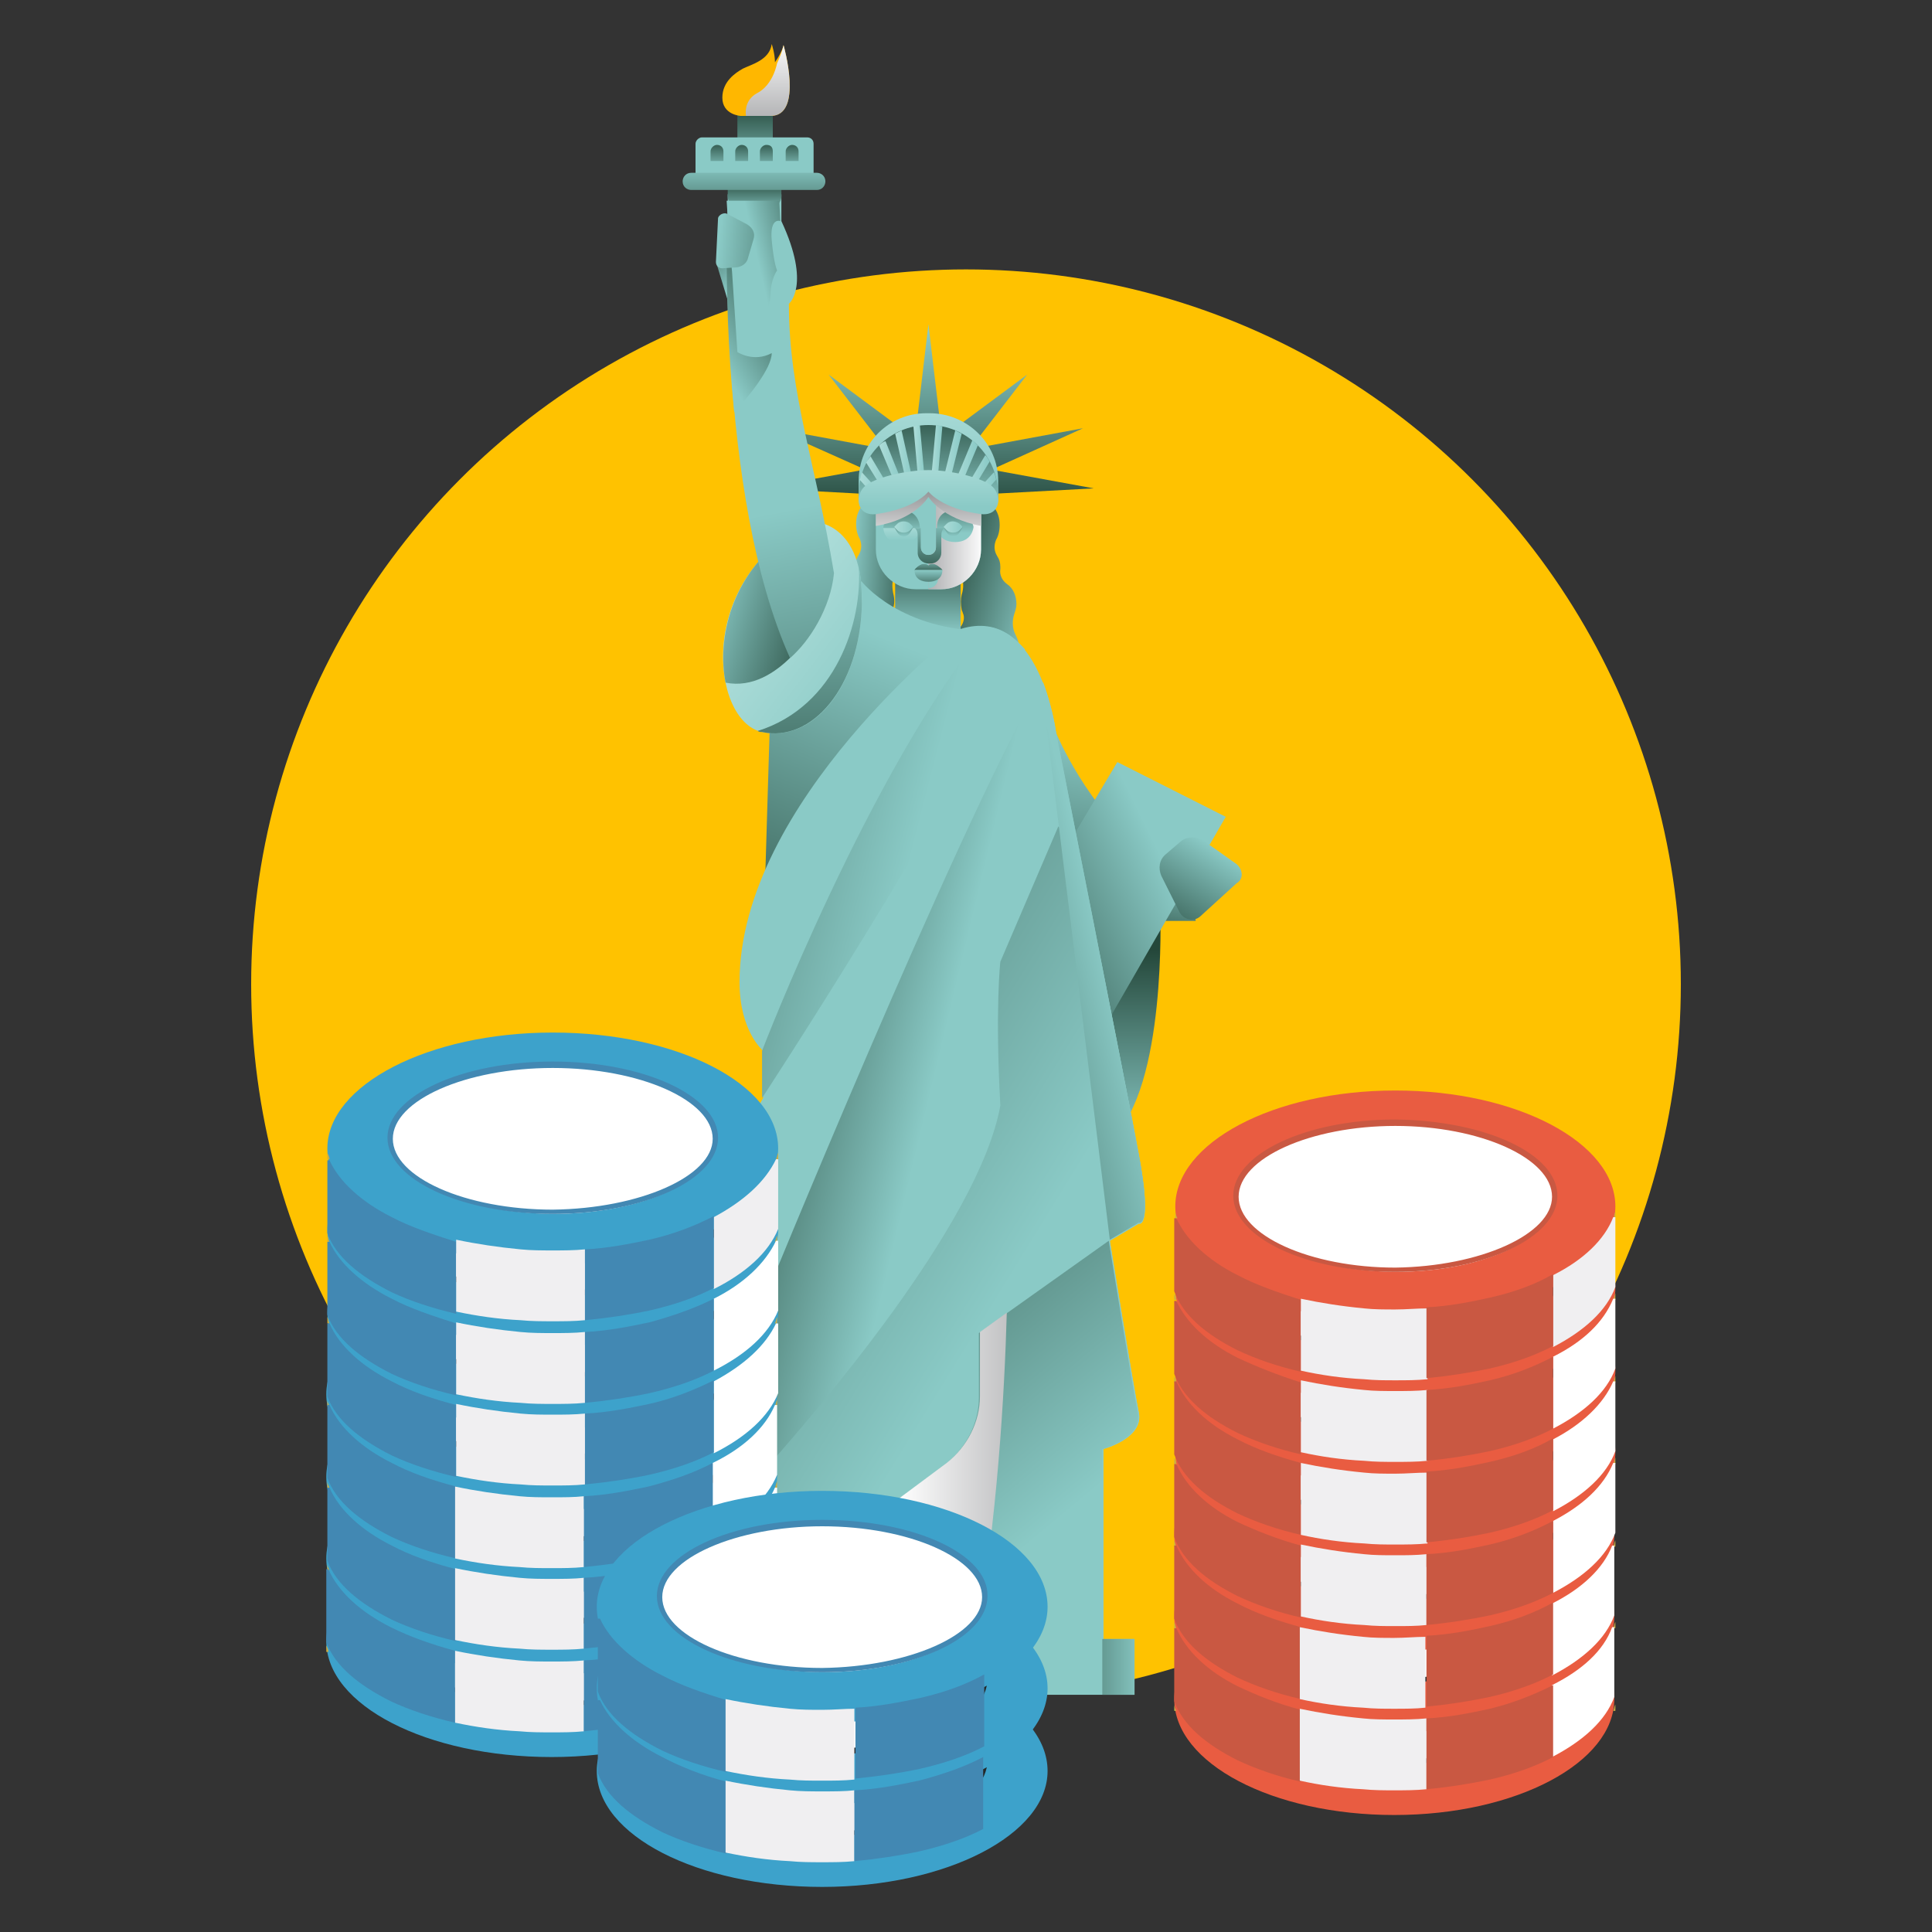 <?xml version="1.0" encoding="utf-8"?>
<!-- Generator: Adobe Illustrator 18.0.0, SVG Export Plug-In . SVG Version: 6.00 Build 0)  -->
<!DOCTYPE svg PUBLIC "-//W3C//DTD SVG 1.1//EN" "http://www.w3.org/Graphics/SVG/1.1/DTD/svg11.dtd">
<svg version="1.1" id="Режим_изоляции"
	 xmlns="http://www.w3.org/2000/svg" xmlns:xlink="http://www.w3.org/1999/xlink" x="0px" y="0px" viewBox="0 0 180 180"
	 style="enable-background:new 0 0 180 180;" xml:space="preserve">
<rect x="0" y="0" width="180" height="180" fill="#333333" stroke="none"/>
<style type="text/css">
	.st0{fill:#FFC200;}
	.st1{fill:#8ACAC6;}
	.st2{fill:url(#SVGID_1_);}
	.st3{fill:url(#SVGID_2_);}
	.st4{fill:url(#SVGID_3_);}
	.st5{fill:url(#SVGID_4_);}
	.st6{fill:url(#SVGID_5_);}
	.st7{fill:url(#SVGID_6_);}
	.st8{fill:url(#SVGID_7_);}
	.st9{fill:url(#SVGID_8_);}
	.st10{fill:url(#SVGID_9_);}
	.st11{fill:url(#SVGID_10_);}
	.st12{fill:url(#SVGID_11_);}
	.st13{fill:url(#SVGID_12_);}
	.st14{fill:url(#SVGID_13_);}
	.st15{fill:url(#SVGID_14_);}
	.st16{fill:url(#SVGID_15_);}
	.st17{fill:url(#SVGID_16_);}
	.st18{fill:url(#SVGID_17_);}
	.st19{fill:url(#SVGID_18_);}
	.st20{fill:url(#SVGID_19_);}
	.st21{fill:url(#SVGID_20_);}
	.st22{fill:url(#SVGID_21_);}
	.st23{fill:url(#SVGID_22_);}
	.st24{fill:url(#SVGID_23_);}
	.st25{fill:url(#SVGID_24_);}
	.st26{fill:url(#SVGID_25_);}
	.st27{fill:url(#SVGID_26_);}
	.st28{fill:url(#SVGID_27_);}
	.st29{fill:url(#SVGID_28_);}
	.st30{fill:url(#SVGID_29_);}
	.st31{fill:url(#SVGID_30_);}
	.st32{fill:url(#SVGID_31_);}
	.st33{fill:url(#SVGID_32_);}
	.st34{fill:url(#SVGID_33_);}
	.st35{fill:url(#SVGID_34_);}
	.st36{fill:url(#SVGID_35_);}
	.st37{fill:url(#SVGID_36_);}
	.st38{fill:url(#SVGID_37_);}
	.st39{fill:url(#SVGID_38_);}
	.st40{fill:url(#SVGID_39_);}
	.st41{fill:url(#SVGID_40_);}
	.st42{fill:url(#SVGID_41_);}
	.st43{fill:url(#SVGID_42_);}
	.st44{fill:url(#SVGID_43_);}
	.st45{fill:url(#SVGID_44_);}
	.st46{fill:url(#SVGID_45_);}
	.st47{fill:#FFB700;}
	.st48{fill:url(#SVGID_46_);}
	.st49{fill:url(#SVGID_47_);}
	.st50{fill:url(#SVGID_48_);}
	.st51{fill:url(#SVGID_49_);}
	.st52{fill:url(#SVGID_50_);}
	.st53{fill:url(#SVGID_51_);}
	.st54{fill:url(#SVGID_52_);}
	.st55{fill:url(#SVGID_53_);}
	.st56{fill:url(#SVGID_54_);}
	.st57{fill:url(#SVGID_55_);}
	.st58{fill:url(#SVGID_56_);}
	.st59{fill:url(#SVGID_57_);}
	.st60{fill:url(#SVGID_58_);}
	.st61{fill:url(#SVGID_59_);}
	.st62{fill:url(#SVGID_60_);}
	.st63{fill:url(#SVGID_61_);}
	.st64{fill:url(#SVGID_62_);}
	.st65{fill:url(#SVGID_63_);}
	.st66{fill:url(#SVGID_64_);}
	.st67{fill:url(#SVGID_65_);}
	.st68{fill:url(#SVGID_66_);}
	.st69{fill:url(#SVGID_67_);}
	.st70{fill:#3DA2CB;}
	.st71{fill:#FFFFFF;}
	.st72{fill:#232728;}
	.st73{fill:#CBAD44;}
	.st74{fill:#4288B3;}
	.st75{fill:#F0EFF1;}
	.st76{fill:#E95C41;}
	.st77{fill:#C95842;}
</style>
<circle class="st0" cx="90" cy="91.7" r="66.6"/>
<g>
	<rect x="68" y="152.7" class="st1" width="37.7" height="5.2"/>
	<g>
		<linearGradient id="SVGID_1_" gradientUnits="userSpaceOnUse" x1="63.775" y1="21.182" x2="68.475" y2="26.822">
			<stop  offset="0" style="stop-color:#24473A"/>
			<stop  offset="1" style="stop-color:#8ACAC6"/>
		</linearGradient>
		<polygon class="st2" points="66.8,24.7 68.2,29.3 68.2,23.8 		"/>
		<linearGradient id="SVGID_2_" gradientUnits="userSpaceOnUse" x1="104.075" y1="88.546" x2="104.075" y2="106.555">
			<stop  offset="0" style="stop-color:#24473A"/>
			<stop  offset="1" style="stop-color:#8ACAC6"/>
		</linearGradient>
		<path class="st3" d="M108.1,85c0,0,0.6,16.4-4.5,21C95.8,98.9,102.4,79.4,108.1,85z"/>
		<linearGradient id="SVGID_3_" gradientUnits="userSpaceOnUse" x1="107.99" y1="89.294" x2="109.918" y2="80.367">
			<stop  offset="0" style="stop-color:#24473A"/>
			<stop  offset="1" style="stop-color:#8ACAC6"/>
		</linearGradient>
		<polygon class="st4" points="111.4,85.8 106.1,85.8 110.9,80.8 		"/>
		<linearGradient id="SVGID_4_" gradientUnits="userSpaceOnUse" x1="96.862" y1="92.386" x2="102.026" y2="68.47">
			<stop  offset="0" style="stop-color:#24473A"/>
			<stop  offset="1" style="stop-color:#8ACAC6"/>
		</linearGradient>
		<path class="st5" d="M98.4,68.3c0,0,3,7.2,8.3,11c-5.2,6-13.7,4.6-13.7,3.5C93,81.7,92.5,69.7,98.4,68.3z"/>
		<linearGradient id="SVGID_5_" gradientUnits="userSpaceOnUse" x1="89.774" y1="90.109" x2="108.684" y2="80.813">
			<stop  offset="0" style="stop-color:#24473A"/>
			<stop  offset="1" style="stop-color:#8ACAC6"/>
		</linearGradient>
		<polygon class="st6" points="104.1,71 114.2,76.1 102.9,95.7 93,89.6 		"/>
		<g>
			<linearGradient id="SVGID_6_" gradientUnits="userSpaceOnUse" x1="87.271" y1="53.769" x2="97.177" y2="56.577">
				<stop  offset="0" style="stop-color:#24473A"/>
				<stop  offset="1" style="stop-color:#8ACAC6"/>
			</linearGradient>
			<path class="st7" d="M94.6,59.1c-0.3-0.6-0.3-1.3-0.1-1.9c0.1-0.3,0.2-0.6,0.2-0.9c0-0.8-0.3-1.5-0.9-1.9
				c-0.4-0.3-0.7-0.8-0.6-1.4c0-0.1,0-0.2,0-0.2c0-0.4-0.1-0.7-0.3-1c-0.3-0.5-0.3-1-0.1-1.5c0.3-0.5,0.4-1.2,0.3-1.9
				c-0.2-1.2-1.2-2.1-2.4-2.2c-1.7-0.2-3.1,1.1-3.1,2.7c0,1.3,0.9,2.3,2.1,2.6c-0.3,0.4-0.5,1-0.4,1.6c0,0.2,0.1,0.3,0.2,0.4
				c0.3,0.6,0.3,1.3,0.1,1.9c-0.1,0.4-0.1,0.9,0,1.4c0,0.1,0.1,0.2,0.1,0.3c0.2,0.4,0.1,0.9-0.2,1.3c-0.6,0.7-0.9,1.5-0.7,2.5
				c0.2,1.2,1.1,2.2,2.4,2.5c2,0.4,3.7-1.1,3.7-3C95,60,94.8,59.5,94.6,59.1z"/>
			<g>
				<linearGradient id="SVGID_7_" gradientUnits="userSpaceOnUse" x1="92.643" y1="47.707" x2="92.643" y2="32.343">
					<stop  offset="0" style="stop-color:#24473A"/>
					<stop  offset="1" style="stop-color:#8ACAC6"/>
				</linearGradient>
				<polygon class="st8" points="89.5,39.5 90.3,40.2 91,41 95.7,34.9 				"/>
				<linearGradient id="SVGID_8_" gradientUnits="userSpaceOnUse" x1="96.322" y1="47.707" x2="96.322" y2="32.343">
					<stop  offset="0" style="stop-color:#24473A"/>
					<stop  offset="1" style="stop-color:#8ACAC6"/>
				</linearGradient>
				<polygon class="st9" points="91.7,41.6 92.5,43.7 100.9,39.9 				"/>
				<linearGradient id="SVGID_9_" gradientUnits="userSpaceOnUse" x1="97.277" y1="47.707" x2="97.277" y2="32.344">
					<stop  offset="0" style="stop-color:#24473A"/>
					<stop  offset="1" style="stop-color:#8ACAC6"/>
				</linearGradient>
				<polygon class="st10" points="92.6,43.8 92.6,46 101.9,45.5 				"/>
				<linearGradient id="SVGID_10_" gradientUnits="userSpaceOnUse" x1="80.313" y1="47.707" x2="80.313" y2="32.343">
					<stop  offset="0" style="stop-color:#24473A"/>
					<stop  offset="1" style="stop-color:#8ACAC6"/>
				</linearGradient>
				<polygon class="st11" points="81.9,41 82.7,40.2 83.4,39.5 77.2,34.9 				"/>
				<linearGradient id="SVGID_11_" gradientUnits="userSpaceOnUse" x1="76.633" y1="47.707" x2="76.633" y2="32.343">
					<stop  offset="0" style="stop-color:#24473A"/>
					<stop  offset="1" style="stop-color:#8ACAC6"/>
				</linearGradient>
				<polygon class="st12" points="80.5,43.7 81.2,41.6 72,39.9 				"/>
				<linearGradient id="SVGID_12_" gradientUnits="userSpaceOnUse" x1="75.678" y1="47.707" x2="75.678" y2="32.344">
					<stop  offset="0" style="stop-color:#24473A"/>
					<stop  offset="1" style="stop-color:#8ACAC6"/>
				</linearGradient>
				<polygon class="st13" points="80.3,46 80.3,43.8 71,45.5 				"/>
				<linearGradient id="SVGID_13_" gradientUnits="userSpaceOnUse" x1="86.478" y1="49.534" x2="86.478" y2="30.733">
					<stop  offset="0" style="stop-color:#24473A"/>
					<stop  offset="1" style="stop-color:#8ACAC6"/>
				</linearGradient>
				<polygon class="st14" points="85.4,39.5 86.5,39.5 87.6,39.5 86.5,30.2 				"/>
			</g>
			<linearGradient id="SVGID_14_" gradientUnits="userSpaceOnUse" x1="86.478" y1="36.745" x2="86.478" y2="45.397">
				<stop  offset="0" style="stop-color:#ADDDD9"/>
				<stop  offset="1" style="stop-color:#8ACAC6"/>
			</linearGradient>
			<path class="st15" d="M86.6,38.5h-0.3c-3.5,0-6.3,2.8-6.3,6.3v1.9h13v-1.9C93,41.3,90.1,38.5,86.6,38.5z"/>
			<linearGradient id="SVGID_15_" gradientUnits="userSpaceOnUse" x1="86.478" y1="37.668" x2="86.478" y2="47.256">
				<stop  offset="0" style="stop-color:#24473A"/>
				<stop  offset="1" style="stop-color:#8ACAC6"/>
			</linearGradient>
			<path class="st16" d="M86.5,39.6c-3.6,0-6.5,2.9-6.5,6.5v0.7h13v-0.7C93,42.5,90.1,39.6,86.5,39.6z"/>
			<linearGradient id="SVGID_16_" gradientUnits="userSpaceOnUse" x1="86.478" y1="51.242" x2="86.478" y2="59.069">
				<stop  offset="0" style="stop-color:#24473A"/>
				<stop  offset="1" style="stop-color:#8ACAC6"/>
			</linearGradient>
			<rect x="83.4" y="53.2" class="st17" width="6.1" height="6.1"/>
			<linearGradient id="SVGID_17_" gradientUnits="userSpaceOnUse" x1="85.817" y1="52.8" x2="79.196" y2="52.324">
				<stop  offset="0" style="stop-color:#24473A"/>
				<stop  offset="1" style="stop-color:#8ACAC6"/>
			</linearGradient>
			<path class="st18" d="M79.1,54.3c0.4-0.3,0.7-0.8,0.6-1.4c0-0.1,0-0.1,0-0.2c0-0.4,0.1-0.7,0.3-1c0.3-0.5,0.3-1,0.1-1.5
				c-0.3-0.5-0.4-1.2-0.3-1.9c0.2-1.2,1.2-2.1,2.4-2.2c1.7-0.2,3.1,1.1,3.1,2.7c0,1.3-0.9,2.3-2.1,2.6c0.3,0.4,0.5,1,0.4,1.6
				c0,0.2-0.1,0.3-0.2,0.4c-0.3,0.6-0.3,1.2-0.2,1.8c0.1,0.4,0.2,0.9,0,1.5c-0.2,0.9-1,1.6-1.8,1.8c-1.7,0.4-3.2-0.9-3.2-2.5
				C78.2,55.5,78.6,54.8,79.1,54.3z"/>
			<g>
				<path class="st1" d="M81.6,45.8v5.4c0,2,1.7,3.7,3.7,3.7h2.4c2,0,3.7-1.7,3.7-3.7v-5.4H81.6z"/>
				<linearGradient id="SVGID_18_" gradientUnits="userSpaceOnUse" x1="83.445" y1="50.329" x2="91.738" y2="50.329">
					<stop  offset="0" style="stop-color:#808184"/>
					<stop  offset="1" style="stop-color:#FFFFFF"/>
				</linearGradient>
				<path class="st19" d="M91.4,51.2v-5.4h-4.9v9.1h1.2C89.7,54.9,91.4,53.2,91.4,51.2z"/>
				
					<linearGradient id="SVGID_19_" gradientUnits="userSpaceOnUse" x1="253.341" y1="45.499" x2="253.341" y2="49.659" gradientTransform="matrix(-1 0 0 1 342.282 0)">
					<stop  offset="0" style="stop-color:#24473A"/>
					<stop  offset="1" style="stop-color:#8ACAC6"/>
				</linearGradient>
				<path class="st20" d="M89.5,47.7c1.1,0.5,1.2,1.4,1.2,1.4s-0.1,1.4-1.7,1.4c-1.7,0-1.7-1.4-1.7-1.4
					C87.3,47.7,88.6,47.3,89.5,47.7z"/>
				<linearGradient id="SVGID_20_" gradientUnits="userSpaceOnUse" x1="84.015" y1="45.499" x2="84.015" y2="49.659">
					<stop  offset="0" style="stop-color:#24473A"/>
					<stop  offset="1" style="stop-color:#8ACAC6"/>
				</linearGradient>
				<path class="st21" d="M83.5,47.7c-1.1,0.5-1.2,1.4-1.2,1.4s0.1,1.4,1.7,1.4c1.7,0,1.7-1.4,1.7-1.4
					C85.6,47.7,84.3,47.3,83.5,47.7z"/>
				<linearGradient id="SVGID_21_" gradientUnits="userSpaceOnUse" x1="84.015" y1="48.846" x2="84.015" y2="50.355">
					<stop  offset="0" style="stop-color:#ADDDD9"/>
					<stop  offset="1" style="stop-color:#8ACAC6"/>
				</linearGradient>
				<path class="st22" d="M84,50.6c1.7,0,1.7-1.4,1.7-1.4h-3.4C82.3,49.2,82.3,50.6,84,50.6z"/>
				<g>
					<linearGradient id="SVGID_22_" gradientUnits="userSpaceOnUse" x1="84.187" y1="47.773" x2="84.187" y2="49.971">
						<stop  offset="0" style="stop-color:#24473A"/>
						<stop  offset="1" style="stop-color:#8ACAC6"/>
					</linearGradient>
					<path class="st23" d="M83.6,48.9l-0.3,0.2l0.3,0.5c0.3,0.5,0.9,0.5,1.2,0l0.3-0.5l-0.3-0.2C84.5,48.5,83.9,48.5,83.6,48.9z"/>
					<linearGradient id="SVGID_23_" gradientUnits="userSpaceOnUse" x1="88.769" y1="47.773" x2="88.769" y2="49.971">
						<stop  offset="0" style="stop-color:#24473A"/>
						<stop  offset="1" style="stop-color:#8ACAC6"/>
					</linearGradient>
					<path class="st24" d="M89.4,48.9l0.3,0.2l-0.3,0.5c-0.3,0.5-0.9,0.5-1.2,0l-0.3-0.5l0.3-0.2C88.5,48.5,89,48.5,89.4,48.9z"/>
				</g>
				<linearGradient id="SVGID_24_" gradientUnits="userSpaceOnUse" x1="86.478" y1="53.965" x2="86.478" y2="48.309">
					<stop  offset="0" style="stop-color:#24473A"/>
					<stop  offset="1" style="stop-color:#8ACAC6"/>
				</linearGradient>
				<path class="st25" d="M87.2,49.2V51c0,0.4-0.3,0.7-0.7,0.7c-0.4,0-0.7-0.3-0.7-0.7v-1.8h-0.6c0,0,0.3,0.1,0.3,0.7v1.6
					c0,0.6,0.5,1,1,1h0.1h0.1c0.6,0,1-0.5,1-1v-1.6c0-0.6,0.3-0.7,0.3-0.7H87.2z"/>
				<linearGradient id="SVGID_25_" gradientUnits="userSpaceOnUse" x1="83.269" y1="49.15" x2="85.105" y2="49.15">
					<stop  offset="0" style="stop-color:#ADDDD9"/>
					<stop  offset="1" style="stop-color:#8ACAC6"/>
				</linearGradient>
				<path class="st26" d="M83.6,48.8l-0.3,0.3l0.3,0.3c0.3,0.3,0.9,0.3,1.2,0l0.3-0.3l-0.3-0.3C84.5,48.5,83.9,48.5,83.6,48.8z"/>
				<linearGradient id="SVGID_26_" gradientUnits="userSpaceOnUse" x1="87.851" y1="49.15" x2="89.686" y2="49.15">
					<stop  offset="0" style="stop-color:#ADDDD9"/>
					<stop  offset="1" style="stop-color:#8ACAC6"/>
				</linearGradient>
				<path class="st27" d="M89.4,48.8l0.3,0.3l-0.3,0.3c-0.3,0.3-0.9,0.3-1.2,0l-0.3-0.3l0.3-0.3C88.5,48.5,89,48.5,89.4,48.8z"/>
				<path class="st1" d="M85.7,45.8h1.5V51c0,0.4-0.3,0.7-0.7,0.7h0c-0.4,0-0.7-0.3-0.7-0.7V45.8z"/>
				<path class="st1" d="M87.4,53.2h-0.9v1.6h0c0.5,0,0.9-0.4,0.9-0.9V53.2z"/>
				<linearGradient id="SVGID_27_" gradientUnits="userSpaceOnUse" x1="86.478" y1="53.586" x2="86.478" y2="51.984">
					<stop  offset="0" style="stop-color:#24473A"/>
					<stop  offset="1" style="stop-color:#8ACAC6"/>
				</linearGradient>
				<path class="st28" d="M86.5,52.7c-0.6-0.5-1.3,0.4-1.3,0.4h1.3h1.3C87.8,53.1,87,52.2,86.5,52.7z"/>
				<linearGradient id="SVGID_28_" gradientUnits="userSpaceOnUse" x1="86.478" y1="53.586" x2="86.478" y2="51.984">
					<stop  offset="0" style="stop-color:#24473A"/>
					<stop  offset="1" style="stop-color:#8ACAC6"/>
				</linearGradient>
				<path class="st29" d="M86.5,52.7c-0.6-0.5-1.3,0.4-1.3,0.4h1.3h1.3C87.8,53.1,87,52.2,86.5,52.7z"/>
				<linearGradient id="SVGID_29_" gradientUnits="userSpaceOnUse" x1="86.478" y1="55.149" x2="86.478" y2="53.105">
					<stop  offset="0" style="stop-color:#24473A"/>
					<stop  offset="1" style="stop-color:#8ACAC6"/>
				</linearGradient>
				<path class="st30" d="M86.5,54.2c-1.4,0-1.3-1.1-1.3-1.1h1.3h1.3C87.8,53.1,87.9,54.2,86.5,54.2z"/>
			</g>
			<linearGradient id="SVGID_30_" gradientUnits="userSpaceOnUse" x1="86.478" y1="44.588" x2="86.478" y2="51.759">
				<stop  offset="0" style="stop-color:#808184"/>
				<stop  offset="1" style="stop-color:#FFFFFF"/>
			</linearGradient>
			<path class="st31" d="M81.6,45.8V49c3.7-0.6,4.9-2.7,4.9-2.7s1.2,2,4.9,2.7v-3.2H81.6z"/>
			<g>
				<linearGradient id="SVGID_31_" gradientUnits="userSpaceOnUse" x1="85.141" y1="41.923" x2="86.141" y2="41.923">
					<stop  offset="0" style="stop-color:#ADDDD9"/>
					<stop  offset="1" style="stop-color:#8ACAC6"/>
				</linearGradient>
				<path class="st32" d="M85.5,44.2l0.6-0.1l-0.4-4.5c-0.2,0-0.4,0.1-0.6,0.1L85.5,44.2z"/>
				<linearGradient id="SVGID_32_" gradientUnits="userSpaceOnUse" x1="83.37" y1="42.441" x2="85.063" y2="42.441">
					<stop  offset="0" style="stop-color:#ADDDD9"/>
					<stop  offset="1" style="stop-color:#8ACAC6"/>
				</linearGradient>
				<path class="st33" d="M84.4,44.8l0.6-0.2L84,40.1c-0.2,0.1-0.4,0.2-0.6,0.3L84.4,44.8z"/>
				<linearGradient id="SVGID_33_" gradientUnits="userSpaceOnUse" x1="81.873" y1="43.202" x2="84.023" y2="43.202">
					<stop  offset="0" style="stop-color:#ADDDD9"/>
					<stop  offset="1" style="stop-color:#8ACAC6"/>
				</linearGradient>
				<path class="st34" d="M81.9,41.5l1.6,3.8l0.6-0.2l-1.6-4C82.2,41.2,82,41.4,81.9,41.5z"/>
				<linearGradient id="SVGID_34_" gradientUnits="userSpaceOnUse" x1="80.762" y1="44.18" x2="83.08" y2="44.18">
					<stop  offset="0" style="stop-color:#ADDDD9"/>
					<stop  offset="1" style="stop-color:#8ACAC6"/>
				</linearGradient>
				<path class="st35" d="M82.5,46l0.5-0.3l-1.9-3.2c-0.1,0.2-0.3,0.4-0.4,0.6L82.5,46z"/>
				<linearGradient id="SVGID_35_" gradientUnits="userSpaceOnUse" x1="80.124" y1="45.308" x2="82.311" y2="45.308">
					<stop  offset="0" style="stop-color:#ADDDD9"/>
					<stop  offset="1" style="stop-color:#8ACAC6"/>
				</linearGradient>
				<path class="st36" d="M81.8,46.6l0.5-0.4l-2-2.2c-0.1,0.2-0.1,0.5-0.2,0.7L81.8,46.6z"/>
				<linearGradient id="SVGID_36_" gradientUnits="userSpaceOnUse" x1="86.805" y1="41.922" x2="87.805" y2="41.922">
					<stop  offset="0" style="stop-color:#ADDDD9"/>
					<stop  offset="1" style="stop-color:#8ACAC6"/>
				</linearGradient>
				<path class="st37" d="M87.8,39.7c-0.2,0-0.4-0.1-0.6-0.1l-0.4,4.5l0.6,0.1L87.8,39.7z"/>
				<linearGradient id="SVGID_37_" gradientUnits="userSpaceOnUse" x1="87.883" y1="42.439" x2="89.578" y2="42.439">
					<stop  offset="0" style="stop-color:#ADDDD9"/>
					<stop  offset="1" style="stop-color:#8ACAC6"/>
				</linearGradient>
				<path class="st38" d="M87.9,44.6l0.6,0.2l1.1-4.4c-0.2-0.1-0.4-0.2-0.6-0.3L87.9,44.6z"/>
				<linearGradient id="SVGID_38_" gradientUnits="userSpaceOnUse" x1="88.923" y1="43.199" x2="91.077" y2="43.199">
					<stop  offset="0" style="stop-color:#ADDDD9"/>
					<stop  offset="1" style="stop-color:#8ACAC6"/>
				</linearGradient>
				<path class="st39" d="M88.9,45.1l0.6,0.2l1.6-3.8c-0.2-0.2-0.3-0.3-0.5-0.5L88.9,45.1z"/>
				<linearGradient id="SVGID_39_" gradientUnits="userSpaceOnUse" x1="89.866" y1="44.176" x2="92.19" y2="44.176">
					<stop  offset="0" style="stop-color:#ADDDD9"/>
					<stop  offset="1" style="stop-color:#8ACAC6"/>
				</linearGradient>
				<path class="st40" d="M90.4,46l1.8-3c-0.1-0.2-0.2-0.4-0.4-0.6l-1.9,3.2L90.4,46z"/>
				<linearGradient id="SVGID_40_" gradientUnits="userSpaceOnUse" x1="90.635" y1="45.303" x2="92.832" y2="45.303">
					<stop  offset="0" style="stop-color:#ADDDD9"/>
					<stop  offset="1" style="stop-color:#8ACAC6"/>
				</linearGradient>
				<path class="st41" d="M92.6,44l-2,2.2l0.5,0.4l1.7-1.9C92.8,44.5,92.7,44.2,92.6,44z"/>
			</g>
			<linearGradient id="SVGID_41_" gradientUnits="userSpaceOnUse" x1="86.478" y1="42.907" x2="86.478" y2="47.206">
				<stop  offset="0" style="stop-color:#ADDDD9"/>
				<stop  offset="1" style="stop-color:#8ACAC6"/>
			</linearGradient>
			<path class="st42" d="M92.3,45.2c-1.1-0.8-3.9-1.4-5.8-1.4c-1.9,0-4.7,0.6-5.8,1.4c-1.1,0.8-1,2.9,0.9,2.7
				c3.7-0.5,4.9-2.1,4.9-2.1s1.2,1.6,4.9,2.1C93.3,48.1,93.4,46,92.3,45.2z"/>
		</g>
		<linearGradient id="SVGID_42_" gradientUnits="userSpaceOnUse" x1="78.882" y1="98.697" x2="92.866" y2="63.578">
			<stop  offset="0" style="stop-color:#24473A"/>
			<stop  offset="1" style="stop-color:#8ACAC6"/>
		</linearGradient>
		<path class="st43" d="M80.3,54.2c0,0,3.6,4.6,11.9,4.6c8.3,0,8.7,32.7,8.7,32.7H71l0.7-23.3C76.5,60.7,78.4,53.1,80.3,54.2z"/>
		<path class="st1" d="M89.5,58.6c0,0-20.6,16.1-20.6,32.9c0,4.6,2.2,6.4,2.2,6.4v4.4c0,0-4.6,7.5-2.2,12.9c2.4,5.4,2.2,6.4,2.2,6.4
			v31.1h31.7V135c0,0,3.8-1,3.3-3.4c-0.5-2.4-2.7-16-2.7-16l2.7-1.6c0,0,1.3,0.6,0-6.4c-1.3-7-7.7-39.3-7.7-39.3
			S96.9,56.3,89.5,58.6z"/>
		<linearGradient id="SVGID_43_" gradientUnits="userSpaceOnUse" x1="71.137" y1="56.409" x2="82.181" y2="64.91">
			<stop  offset="0" style="stop-color:#ADDDD9"/>
			<stop  offset="1" style="stop-color:#8ACAC6"/>
		</linearGradient>
		<path class="st44" d="M75.7,48.6c0,0,4.8-0.1,4.6,7.7S75.7,69.2,71,68.2C66.2,67.2,64.7,53.7,75.7,48.6z"/>
		<linearGradient id="SVGID_44_" gradientUnits="userSpaceOnUse" x1="77.785" y1="59.026" x2="66.29" y2="55.477">
			<stop  offset="0" style="stop-color:#24473A"/>
			<stop  offset="1" style="stop-color:#8ACAC6"/>
		</linearGradient>
		<path class="st45" d="M67.6,63.6c5,1,8.6-5.7,8.6-5.7c0.3-2.6-2.8-7.9-2.9-8C68.1,53.6,66.8,59.5,67.6,63.6z"/>
		<linearGradient id="SVGID_45_" gradientUnits="userSpaceOnUse" x1="70.348" y1="9.609" x2="70.348" y2="16.402">
			<stop  offset="0" style="stop-color:#24473A"/>
			<stop  offset="1" style="stop-color:#8ACAC6"/>
		</linearGradient>
		<rect x="68.7" y="10.4" class="st46" width="3.3" height="3.5"/>
		<path class="st1" d="M75.2,12.8h-9.8c-0.3,0-0.6,0.3-0.6,0.6v3.3c0,0.3,0.3,0.6,0.6,0.6h9.8c0.3,0,0.6-0.3,0.6-0.6v-3.3
			C75.8,13,75.5,12.8,75.2,12.8z"/>
		<path class="st47" d="M69,10.8c0,0-1.7-0.1-1.7-1.7c0-1.5,1.2-2.3,1.9-2.7c0.8-0.4,2.5-0.8,2.7-2.3c0,0,0.3,0.9,0.3,1.7
			C72.9,4.8,73,4.2,73,4.2s1.9,6.6-1.2,6.6H69z"/>
		<linearGradient id="SVGID_46_" gradientUnits="userSpaceOnUse" x1="81.248" y1="85.721" x2="73.977" y2="47.382">
			<stop  offset="0" style="stop-color:#24473A"/>
			<stop  offset="1" style="stop-color:#8ACAC6"/>
		</linearGradient>
		<path class="st48" d="M67.8,19.3c0,0-1.1,26.7,5.8,42c1.8-1.5,3.8-4.7,4.1-7.9c-1.7-10.3-4.2-16.7-4.2-25.1c0,0,2.1-1.7-0.7-7.7
			v-2.5h-5V19.3z"/>
		<linearGradient id="SVGID_47_" gradientUnits="userSpaceOnUse" x1="71.491" y1="15.976" x2="71.491" y2="3.443">
			<stop  offset="0" style="stop-color:#808184"/>
			<stop  offset="1" style="stop-color:#FFFFFF"/>
		</linearGradient>
		<path class="st49" d="M70.5,8.7c-0.9,0.5-1.1,1.4-1,2.1h2.3c3.1,0,1.2-6.6,1.2-6.6s-0.1,0.6-0.6,1.7C72.4,5.8,72.1,7.9,70.5,8.7z"
			/>
		<linearGradient id="SVGID_48_" gradientUnits="userSpaceOnUse" x1="48.158" y1="71.781" x2="84.572" y2="81.141">
			<stop  offset="0" style="stop-color:#24473A"/>
			<stop  offset="1" style="stop-color:#8ACAC6"/>
		</linearGradient>
		<path class="st50" d="M92,58.4c-11,13.4-21,39.5-21,39.5v4.4c0,0,17.7-27,24.5-41.8C94.6,59.5,93.5,58.6,92,58.4z"/>
		<linearGradient id="SVGID_49_" gradientUnits="userSpaceOnUse" x1="64.286" y1="103.469" x2="85.105" y2="108.472">
			<stop  offset="0" style="stop-color:#24473A"/>
			<stop  offset="1" style="stop-color:#8ACAC6"/>
		</linearGradient>
		<path class="st51" d="M71,121.6c0,0,17.8-43.6,25.9-57.9c4.1,7.3-0.6,29.2-6.2,47.8C85.2,130,71,152.7,71,152.7V121.6z"/>
		<linearGradient id="SVGID_50_" gradientUnits="userSpaceOnUse" x1="36.754" y1="85.265" x2="93.537" y2="120.224">
			<stop  offset="0" style="stop-color:#24473A"/>
			<stop  offset="1" style="stop-color:#8ACAC6"/>
		</linearGradient>
		<path class="st52" d="M100.4,78.6c-1.1-1.1-1.8-1.6-1.8-1.6l-5.4,12.6c0,0-0.5,4.4,0,13.4c-2,11.1-17.4,28.8-22.1,34.1v15.7h31.7
			V135c0,0,3.8-1,3.3-3.4c-0.5-2.4-2.7-16-2.7-16l2.7-1.6c0,0,1.3,0.6,0-6.4C105.3,103.2,102.4,88.7,100.4,78.6z"/>
		<linearGradient id="SVGID_51_" gradientUnits="userSpaceOnUse" x1="64.548" y1="106.974" x2="95.535" y2="144.159">
			<stop  offset="0" style="stop-color:#24473A"/>
			<stop  offset="1" style="stop-color:#8ACAC6"/>
		</linearGradient>
		<path class="st53" d="M102.7,135c0,0,3.8-1,3.3-3.4c-0.5-2.4-2.7-16-2.7-16l-12.1,8.6v6c0,2.4-1.2,4.7-3.1,6.2L71,149.1v3.7h31.7
			V135z"/>
		<linearGradient id="SVGID_52_" gradientUnits="userSpaceOnUse" x1="82.101" y1="94.261" x2="103.076" y2="88.858">
			<stop  offset="0" style="stop-color:#24473A"/>
			<stop  offset="1" style="stop-color:#8ACAC6"/>
		</linearGradient>
		<path class="st54" d="M98.4,68.3c0,0-0.3-2.3-1.2-4.7c-0.1,0-0.2,0-0.2,0l6.4,51.9l2.7-1.6c0,0,1.3,0.6,0-6.4
			C104.8,100.6,98.4,68.3,98.4,68.3z"/>
		<linearGradient id="SVGID_53_" gradientUnits="userSpaceOnUse" x1="75.457" y1="80.495" x2="75.457" y2="51.033">
			<stop  offset="0" style="stop-color:#24473A"/>
			<stop  offset="1" style="stop-color:#8ACAC6"/>
		</linearGradient>
		<path class="st55" d="M80,52.7c0.4,5.2-2.1,13.1-9.4,15.4c0.1,0.1,0.3,0.1,0.4,0.1c4.6,1,9.1-4.1,9.3-11.9
			C80.3,54.8,80.2,53.7,80,52.7z"/>
		
			<linearGradient id="SVGID_54_" gradientUnits="userSpaceOnUse" x1="258.898" y1="108.804" x2="261.208" y2="98.106" gradientTransform="matrix(0.944 0.33 -0.33 0.944 -100.932 -99.882)">
			<stop  offset="0" style="stop-color:#24473A"/>
			<stop  offset="1" style="stop-color:#8ACAC6"/>
		</linearGradient>
		<path class="st56" d="M115.2,80.5l-3.1-2.2c-0.6-0.4-1.5-0.4-2.1,0.1l-1.4,1.2c-0.6,0.5-0.7,1.3-0.4,2l1.7,3.4
			c0.4,0.7,1.3,0.9,1.9,0.4l3.4-3.1C115.9,81.9,115.8,81,115.2,80.5z"/>
		<linearGradient id="SVGID_55_" gradientUnits="userSpaceOnUse" x1="70.242" y1="16.799" x2="70.242" y2="19.924">
			<stop  offset="0" style="stop-color:#24473A"/>
			<stop  offset="1" style="stop-color:#8ACAC6"/>
		</linearGradient>
		<path class="st57" d="M67.8,17.2v1.1c0,0.5,0.4,1,1,1h3c0.5,0,1-0.4,1-1v-1.1H67.8z"/>
		<g>
			<linearGradient id="SVGID_56_" gradientUnits="userSpaceOnUse" x1="73.468" y1="28.286" x2="73.435" y2="28.294">
				<stop  offset="0" style="stop-color:#24473A"/>
				<stop  offset="1" style="stop-color:#8ACAC6"/>
			</linearGradient>
			<path class="st58" d="M73.4,28.3C73.4,28.3,73.4,28.3,73.4,28.3C73.4,28.3,73.4,28.3,73.4,28.3z"/>
			<linearGradient id="SVGID_57_" gradientUnits="userSpaceOnUse" x1="77.945" y1="23.539" x2="70.814" y2="25.181">
				<stop  offset="0" style="stop-color:#24473A"/>
				<stop  offset="1" style="stop-color:#8ACAC6"/>
			</linearGradient>
			<path class="st59" d="M71.8,27.4c0-1.4,0.6-2.2,0.6-2.2s-0.3-0.6-0.5-2.8c-0.2-2.2,0.8-1.8,0.8-1.8l-0.1-1.9h-4.9l0.9,14.1
				C70.2,33.3,71.8,28.8,71.8,27.4z"/>
		</g>
		<linearGradient id="SVGID_58_" gradientUnits="userSpaceOnUse" x1="74.699" y1="26.743" x2="65.96" y2="32.146">
			<stop  offset="0" style="stop-color:#24473A"/>
			<stop  offset="1" style="stop-color:#8ACAC6"/>
		</linearGradient>
		<path class="st60" d="M68.7,32.8l-0.5-7.5c-0.1-1.2-0.3-1.7-0.5-1.8c0,3.5,0.1,8.9,0.7,14.9c1.4-1.5,3.5-4.1,3.5-5.5
			C70.2,33.8,68.7,32.8,68.7,32.8z"/>
		<linearGradient id="SVGID_59_" gradientUnits="userSpaceOnUse" x1="77.015" y1="23.397" x2="67.031" y2="22.39">
			<stop  offset="0" style="stop-color:#24473A"/>
			<stop  offset="1" style="stop-color:#8ACAC6"/>
		</linearGradient>
		<path class="st61" d="M67.7,19.9l1.9,1c0.5,0.3,0.8,0.8,0.6,1.4l-0.5,1.7c-0.1,0.5-0.5,0.8-1,0.9L67.3,25c-0.3,0-0.6-0.2-0.6-0.6
			l0.2-4.1C67,20,67.4,19.8,67.7,19.9z"/>
		<linearGradient id="SVGID_60_" gradientUnits="userSpaceOnUse" x1="70.268" y1="22.004" x2="70.268" y2="15.256">
			<stop  offset="0" style="stop-color:#24473A"/>
			<stop  offset="1" style="stop-color:#8ACAC6"/>
		</linearGradient>
		<path class="st62" d="M76.1,17.7H64.4c-0.4,0-0.8-0.3-0.8-0.8v0c0-0.4,0.3-0.8,0.8-0.8h11.7c0.4,0,0.8,0.3,0.8,0.8v0
			C76.9,17.3,76.6,17.7,76.1,17.7z"/>
		<g>
			<linearGradient id="SVGID_61_" gradientUnits="userSpaceOnUse" x1="66.762" y1="12.959" x2="66.762" y2="15.846">
				<stop  offset="0" style="stop-color:#24473A"/>
				<stop  offset="1" style="stop-color:#8ACAC6"/>
			</linearGradient>
			<path class="st63" d="M66.8,13.5c-0.3,0-0.6,0.3-0.6,0.6V15h1.2v-0.9C67.4,13.7,67.1,13.5,66.8,13.5z"/>
			<linearGradient id="SVGID_62_" gradientUnits="userSpaceOnUse" x1="69.1" y1="12.959" x2="69.1" y2="15.846">
				<stop  offset="0" style="stop-color:#24473A"/>
				<stop  offset="1" style="stop-color:#8ACAC6"/>
			</linearGradient>
			<path class="st64" d="M69.1,13.5c-0.3,0-0.6,0.3-0.6,0.6V15h1.2v-0.9C69.7,13.7,69.4,13.5,69.1,13.5z"/>
			<linearGradient id="SVGID_63_" gradientUnits="userSpaceOnUse" x1="71.437" y1="12.959" x2="71.437" y2="15.846">
				<stop  offset="0" style="stop-color:#24473A"/>
				<stop  offset="1" style="stop-color:#8ACAC6"/>
			</linearGradient>
			<path class="st65" d="M71.4,13.5c-0.3,0-0.6,0.3-0.6,0.6V15H72v-0.9C72,13.7,71.8,13.5,71.4,13.5z"/>
			<linearGradient id="SVGID_64_" gradientUnits="userSpaceOnUse" x1="73.774" y1="12.959" x2="73.774" y2="15.846">
				<stop  offset="0" style="stop-color:#24473A"/>
				<stop  offset="1" style="stop-color:#8ACAC6"/>
			</linearGradient>
			<path class="st66" d="M73.8,13.5c-0.3,0-0.6,0.3-0.6,0.6V15h1.2v-0.9C74.4,13.7,74.1,13.5,73.8,13.5z"/>
		</g>
		<linearGradient id="SVGID_65_" gradientUnits="userSpaceOnUse" x1="104.871" y1="137.539" x2="83.711" y2="137.539">
			<stop  offset="0" style="stop-color:#808184"/>
			<stop  offset="1" style="stop-color:#FFFFFF"/>
		</linearGradient>
		<path class="st67" d="M93.8,122.3l-2.5,1.8v6c0,2.4-1.2,4.7-3.1,6.2L71,149.1v3.7h19.9C92.9,141.8,93.6,129.7,93.8,122.3z"/>
	</g>
	<linearGradient id="SVGID_66_" gradientUnits="userSpaceOnUse" x1="96.204" y1="155.366" x2="106.454" y2="155.366">
		<stop  offset="0" style="stop-color:#24473A"/>
		<stop  offset="1" style="stop-color:#8ACAC6"/>
	</linearGradient>
	<rect x="102.7" y="152.7" class="st68" width="3" height="5.2"/>
	<linearGradient id="SVGID_67_" gradientUnits="userSpaceOnUse" x1="72.951" y1="155.366" x2="66.277" y2="155.366">
		<stop  offset="0" style="stop-color:#ADDDD9"/>
		<stop  offset="1" style="stop-color:#8ACAC6"/>
	</linearGradient>
	<rect x="68" y="152.7" class="st69" width="3" height="5.2"/>
</g>
<g>
	<path class="st70" d="M51.4,142.1c-11.6,0-21,4.9-21,10.8c0,6,9.4,10.8,21,10.8c11.6,0,21-4.9,21-10.8
		C72.4,146.9,63,142.1,51.4,142.1z"/>
	<path class="st71" d="M51.4,145c-8.3,0-15.1,3.1-15.1,7c0,3.8,6.7,6.9,15.1,7c8.3,0,15.1-3.1,15.1-7C66.5,148.1,59.7,145,51.4,145z
		"/>
	<path class="st72" d="M51.4,145.4L51.4,145.4c8.1,0,14.9,3,14.9,6.6c0,3.5-6.8,6.5-14.9,6.6c-8.1,0-14.9-3-14.9-6.6
		C36.5,148.4,43.3,145.4,51.4,145.4 M51.4,144.8c-8.5,0-15.4,3.2-15.4,7.1c0,3.9,6.9,7.1,15.4,7.1c8.5,0,15.4-3.2,15.4-7.1
		C66.8,148,59.9,144.8,51.4,144.8L51.4,144.8z"/>
	<path class="st73" d="M72.4,153.3c-0.1,0.2-0.1,0.4-0.2,0.6h0.2C72.4,153.7,72.4,153.5,72.4,153.3z"/>
	<path class="st73" d="M30.4,153.3c0,0.2,0,0.4,0,0.6h0.2C30.6,153.7,30.5,153.5,30.4,153.3z"/>
	<path class="st70" d="M51.4,134.4c-11.6,0-21,4.9-21,10.8c0,6,9.4,10.8,21,10.8c11.6,0,21-4.9,21-10.8
		C72.4,139.3,63,134.4,51.4,134.4z"/>
	<g>
		<path class="st71" d="M51.4,137.3c-8.3,0-15.1,3.1-15.1,7s6.7,6.9,15.1,7c8.3,0,15.1-3.1,15.1-7S59.7,137.3,51.4,137.3z"/>
	</g>
	<g>
		<path class="st72" d="M51.4,137.7L51.4,137.7c8.1,0,14.9,3,14.9,6.6c0,3.5-6.8,6.5-14.9,6.6c-8.1,0-14.9-3-14.9-6.6
			C36.5,140.7,43.3,137.7,51.4,137.7 M51.4,137.2c-8.5,0-15.4,3.2-15.4,7.1c0,3.9,6.9,7.1,15.4,7.1c8.5,0,15.4-3.2,15.4-7.1
			C66.8,140.4,59.9,137.2,51.4,137.2L51.4,137.2z"/>
	</g>
	<path class="st73" d="M72.4,145.7c-0.1,0.2-0.1,0.4-0.2,0.6h0.2C72.4,146.1,72.4,145.9,72.4,145.7z"/>
	<path class="st73" d="M30.5,145.7c0,0.2,0,0.4,0,0.6h0.2C30.6,146.1,30.5,145.9,30.5,145.7z"/>
	<path class="st71" d="M66.4,151.6v6.7c3-1.5,5.1-3.4,6-5.6c0-1.2,0-4.7,0-6.5h-0.2C71.3,148.3,69.2,150.2,66.4,151.6z"/>
	<g>
		<path class="st74" d="M36.4,151.6c-2.8-1.4-4.9-3.3-5.8-5.4h-0.2v6.8c0.8,2.2,3,4,6,5.5c1.7,0.8,3.8,1.5,6,2v-6.7
			C40.2,153.2,38.2,152.5,36.4,151.6z"/>
		<path class="st75" d="M51.4,154.8c-1,0-2,0-3-0.1c-2.1-0.2-4.1-0.5-6-0.9v6.7c1.9,0.4,3.9,0.7,6,0.8c1,0.1,2,0.1,3,0.1
			c1,0,2,0,3-0.1v-6.6C53.4,154.8,52.4,154.8,51.4,154.8z"/>
		<path class="st74" d="M60.4,153.8c-1.9,0.4-3.9,0.8-6,0.9v6.6c2.1-0.2,4.1-0.5,6-0.9c2.2-0.5,4.3-1.2,6-2.1v-6.7
			C64.7,152.5,62.7,153.2,60.4,153.8z"/>
	</g>
	<path class="st70" d="M51.4,126.8c-11.6,0-21,4.9-21,10.8c0,6,9.4,10.8,21,10.8c11.6,0,21-4.9,21-10.8
		C72.4,131.6,63,126.8,51.4,126.8z"/>
	<g>
		<path class="st71" d="M51.4,129.7c-8.3,0-15.1,3.1-15.1,7c0,3.8,6.7,6.9,15.1,7c8.3,0,15.1-3.1,15.1-7
			C66.5,132.8,59.8,129.7,51.4,129.7z"/>
	</g>
	<g>
		<path class="st72" d="M51.4,130.1L51.4,130.1c8.1,0,14.9,3,14.9,6.6c0,3.5-6.8,6.5-14.9,6.6c-8.1,0-14.9-3-14.9-6.6
			C36.5,133.1,43.3,130.1,51.4,130.1 M51.4,129.5c-8.5,0-15.4,3.2-15.4,7.1c0,3.9,6.9,7.1,15.4,7.1c8.5,0,15.4-3.2,15.4-7.1
			C66.8,132.7,59.9,129.5,51.4,129.5L51.4,129.5z"/>
	</g>
	<path class="st73" d="M72.4,138c-0.1,0.2-0.1,0.4-0.2,0.6h0.2C72.4,138.4,72.4,138.2,72.4,138z"/>
	<path class="st73" d="M30.5,138c0,0.2,0,0.4,0,0.6h0.2C30.6,138.4,30.5,138.2,30.5,138z"/>
	<path class="st71" d="M66.4,144v6.7c3-1.5,5.1-3.4,6-5.6c0-1.2,0-4.7,0-6.5h-0.2C71.3,140.7,69.3,142.5,66.4,144z"/>
	<g>
		<path class="st74" d="M36.5,144c-2.8-1.4-4.9-3.3-5.8-5.4h-0.2v6.8c0.8,2.2,3,4,6,5.5c1.7,0.8,3.8,1.5,6,2v-6.7
			C40.2,145.6,38.2,144.9,36.5,144z"/>
		<path class="st75" d="M51.4,147.1c-1,0-2,0-3-0.1c-2.1-0.2-4.1-0.5-6-0.9v6.7c1.9,0.4,3.9,0.7,6,0.8c1,0.1,2,0.1,3,0.1
			c1,0,2,0,3-0.1V147C53.5,147.1,52.5,147.1,51.4,147.1z"/>
		<path class="st74" d="M60.4,146.1c-1.9,0.4-3.9,0.8-6,0.9v6.6c2.1-0.2,4.1-0.5,6-0.9c2.2-0.5,4.3-1.2,6-2.1V144
			C64.7,144.8,62.7,145.6,60.4,146.1z"/>
	</g>
	<path class="st70" d="M51.4,119.1c-11.6,0-21,4.9-21,10.8c0,6,9.4,10.8,21,10.8c11.6,0,21-4.9,21-10.8
		C72.4,124,63,119.1,51.4,119.1z"/>
	<path class="st71" d="M51.4,122c-8.3,0-15.1,3.1-15.1,7c0,3.8,6.7,6.9,15.1,7c8.3,0,15.1-3.1,15.1-7C66.5,125.1,59.8,122,51.4,122z
		"/>
	<path class="st72" d="M51.4,122.4L51.4,122.4c8.1,0,14.9,3,14.9,6.6c0,3.5-6.8,6.5-14.9,6.6c-8.1,0-14.9-3-14.9-6.6
		C36.5,125.4,43.4,122.4,51.4,122.4 M51.4,121.9c-8.5,0-15.4,3.2-15.4,7.1c0,3.9,6.9,7.1,15.4,7.1c8.5,0,15.4-3.2,15.4-7.1
		C66.9,125.1,60,121.9,51.4,121.9L51.4,121.9z"/>
	<path class="st73" d="M72.4,130.4c-0.1,0.2-0.1,0.4-0.2,0.6h0.2C72.4,130.8,72.4,130.6,72.4,130.4z"/>
	<path class="st73" d="M30.5,130.4c0,0.2,0,0.4,0,0.6h0.2C30.6,130.8,30.5,130.6,30.5,130.4z"/>
	<path class="st71" d="M66.4,136.3v6.7c3-1.5,5.1-3.4,6-5.6c0-1.2,0-4.7,0-6.5h-0.2C71.3,133,69.3,134.9,66.4,136.3z"/>
	<path class="st74" d="M36.5,136.3c-2.8-1.4-4.9-3.3-5.8-5.4h-0.2v6.8c0.8,2.2,3,4,6,5.5c1.7,0.8,3.8,1.5,6,2v-6.7
		C40.2,137.9,38.2,137.2,36.5,136.3z"/>
	<path class="st75" d="M51.4,139.5c-1,0-2,0-3-0.1c-2.1-0.2-4.1-0.5-6-0.9v6.7c1.9,0.4,3.9,0.7,6,0.8c1,0.1,2,0.1,3,0.1
		c1,0,2,0,3-0.1v-6.6C53.5,139.5,52.5,139.5,51.4,139.5z"/>
	<path class="st74" d="M60.4,138.5c-1.9,0.4-3.9,0.8-6,0.9v6.6c2.1-0.2,4.1-0.5,6-0.9c2.2-0.5,4.3-1.2,6-2.1v-6.7
		C64.7,137.2,62.7,137.9,60.4,138.5z"/>
	<path class="st70" d="M51.5,111.5c-11.6,0-21,4.9-21,10.8c0,6,9.4,10.8,21,10.8c11.6,0,21-4.9,21-10.8
		C72.4,116.3,63,111.5,51.5,111.5z"/>
	<g>
		<path class="st71" d="M51.5,114.4c-8.3,0-15.1,3.1-15.1,7c0,3.8,6.7,6.9,15.1,7c8.3,0,15.1-3.1,15.1-7
			C66.5,117.5,59.8,114.4,51.5,114.4z"/>
	</g>
	<g>
		<path class="st72" d="M51.5,114.8L51.5,114.8c8.1,0,14.9,3,14.9,6.6c0,3.5-6.8,6.5-14.9,6.6c-8.1,0-14.9-3-14.9-6.6
			C36.5,117.8,43.4,114.8,51.5,114.8 M51.5,114.2c-8.5,0-15.4,3.2-15.4,7.1c0,3.9,6.9,7.1,15.4,7.1c8.5,0,15.4-3.2,15.4-7.1
			C66.9,117.4,60,114.2,51.5,114.2L51.5,114.2z"/>
	</g>
	<path class="st73" d="M72.4,122.7c-0.1,0.2-0.1,0.4-0.2,0.6h0.2C72.4,123.1,72.4,122.9,72.4,122.7z"/>
	<path class="st73" d="M30.5,122.7c0,0.2,0,0.4,0,0.6h0.2C30.6,123.1,30.6,122.9,30.5,122.7z"/>
	<path class="st71" d="M66.5,128.7v6.7c3-1.5,5.1-3.4,6-5.6c0-1.2,0-4.7,0-6.5h-0.2C71.3,125.4,69.3,127.2,66.5,128.7z"/>
	<g>
		<path class="st74" d="M36.5,128.7c-2.8-1.4-4.9-3.3-5.8-5.4h-0.2v6.8c0.8,2.2,3,4,6,5.5c1.7,0.8,3.8,1.5,6,2v-6.7
			C40.2,130.3,38.2,129.6,36.5,128.7z"/>
		<path class="st75" d="M51.5,131.8c-1,0-2,0-3-0.1c-2.1-0.2-4.1-0.5-6-0.9v6.7c1.9,0.4,3.9,0.7,6,0.8c1,0.1,2,0.1,3,0.1
			c1,0,2,0,3-0.1v-6.6C53.5,131.8,52.5,131.8,51.5,131.8z"/>
		<path class="st74" d="M60.5,130.8c-1.9,0.4-3.9,0.8-6,0.9v6.6c2.1-0.2,4.1-0.5,6-0.9c2.2-0.5,4.3-1.2,6-2.1v-6.7
			C64.7,129.5,62.7,130.3,60.5,130.8z"/>
	</g>
	<path class="st70" d="M51.5,103.8c-11.6,0-21,4.9-21,10.8c0,6,9.4,10.8,21,10.8c11.6,0,21-4.9,21-10.8
		C72.4,108.7,63.1,103.8,51.5,103.8z"/>
	<g>
		<path class="st71" d="M51.5,106.7c-8.3,0-15.1,3.1-15.1,7c0,3.8,6.7,6.9,15.1,7c8.3,0,15.1-3.1,15.1-7
			C66.5,109.8,59.8,106.7,51.5,106.7z"/>
	</g>
	<g>
		<path class="st72" d="M51.5,107.1L51.5,107.1c8.1,0,14.9,3,14.9,6.6c0,3.5-6.8,6.5-14.9,6.6c-8.1,0-14.9-3-14.9-6.6
			C36.5,110.1,43.4,107.1,51.5,107.1 M51.5,106.6c-8.5,0-15.4,3.2-15.4,7.1c0,3.9,6.9,7.1,15.4,7.1c8.5,0,15.4-3.2,15.4-7.1
			C66.9,109.8,60,106.6,51.5,106.6L51.5,106.6z"/>
	</g>
	<path class="st73" d="M72.4,115.1c-0.1,0.2-0.1,0.4-0.2,0.6h0.2C72.4,115.5,72.4,115.3,72.4,115.1z"/>
	<path class="st73" d="M30.5,115.1c0,0.2,0,0.4,0,0.6h0.2C30.6,115.5,30.6,115.3,30.5,115.1z"/>
	<path class="st71" d="M66.5,121v6.7c3-1.5,5.1-3.4,6-5.6c0-1.2,0-4.7,0-6.5h-0.2C71.3,117.7,69.3,119.6,66.5,121z"/>
	<g>
		<path class="st74" d="M36.5,121c-2.8-1.4-4.9-3.3-5.8-5.3h-0.2v6.8c0.8,2.2,3,4,6,5.5c1.7,0.8,3.8,1.5,6,2v-6.7
			C40.3,122.6,38.2,121.9,36.5,121z"/>
		<path class="st75" d="M51.5,124.2c-1,0-2,0-3-0.1c-2.1-0.2-4.1-0.5-6-0.9v6.7c1.9,0.4,3.9,0.7,6,0.8c1,0.1,2,0.1,3,0.1
			c1,0,2,0,3-0.1v-6.6C53.5,124.2,52.5,124.2,51.5,124.2z"/>
		<path class="st74" d="M60.5,123.2c-1.9,0.4-3.9,0.8-6,0.9v6.6c2.1-0.2,4.1-0.5,6-0.9c2.2-0.5,4.3-1.2,6-2.1V121
			C64.7,121.9,62.7,122.6,60.5,123.2z"/>
	</g>
	<path class="st70" d="M51.5,96.2c-11.6,0-21,4.9-21,10.8c0,6,9.4,10.8,21,10.8c11.6,0,21-4.9,21-10.8C72.5,101,63.1,96.2,51.5,96.2
		z"/>
	<g>
		<path class="st71" d="M51.5,99.1c-8.3,0-15.1,3.1-15.1,7c0,3.8,6.7,6.9,15.1,7c8.3,0,15.1-3.1,15.1-7
			C66.6,102.2,59.8,99.1,51.5,99.1z"/>
	</g>
	<g>
		<path class="st74" d="M51.5,99.5L51.5,99.5c8.1,0,14.9,3,14.9,6.6c0,3.5-6.8,6.5-14.9,6.6c-8.1,0-14.9-3-14.9-6.6
			C36.6,102.5,43.4,99.5,51.5,99.5 M51.5,98.9c-8.5,0-15.4,3.2-15.4,7.1c0,3.9,6.9,7.1,15.4,7.1c8.5,0,15.4-3.2,15.4-7.1
			C66.9,102.1,60,98.9,51.5,98.9L51.5,98.9z"/>
	</g>
	<path class="st73" d="M72.5,107.4c-0.1,0.2-0.1,0.4-0.2,0.6h0.2C72.5,107.8,72.5,107.6,72.5,107.4z"/>
	<path class="st73" d="M30.5,107.4c0,0.2,0,0.4,0,0.6h0.2C30.7,107.8,30.6,107.6,30.5,107.4z"/>
	<path class="st75" d="M66.5,113.4v6.7c3-1.5,5.1-3.4,6-5.6c0-1.2,0-4.7,0-6.5h-0.2C71.3,110.1,69.3,111.9,66.5,113.4z"/>
	<g>
		<path class="st74" d="M36.5,113.4c-2.8-1.4-4.9-3.3-5.8-5.3h-0.2v6.8c0.8,2.2,3,4,6,5.5c1.7,0.8,3.8,1.5,6,2v-6.7
			C40.3,115,38.2,114.3,36.5,113.4z"/>
		<path class="st75" d="M51.5,116.5c-1,0-2,0-3-0.1c-2.1-0.2-4.1-0.5-6-0.9v6.7c1.9,0.4,3.9,0.7,6,0.8c1,0.1,2,0.1,3,0.1
			c1,0,2,0,3-0.1v-6.6C53.5,116.5,52.5,116.5,51.5,116.5z"/>
		<path class="st74" d="M60.5,115.5c-1.9,0.4-3.9,0.8-6,0.9v6.6c2.1-0.2,4.1-0.5,6-0.9c2.2-0.5,4.3-1.2,6-2.1v-6.7
			C64.8,114.2,62.7,115,60.5,115.5z"/>
	</g>
</g>
<g>
	<path class="st73" d="M58.2,152.7c0,0.2,0,0.4,0,0.6h0.2C58.3,153.1,58.2,152.9,58.2,152.7z"/>
	<path class="st73" d="M58.2,145c0,0.2,0,0.4,0,0.6h0.2C58.3,145.4,58.2,145.2,58.2,145z"/>
	<g>
		<path class="st70" d="M76.6,154.2c-11.6,0-21,4.9-21,10.8c0,6,9.4,10.8,21,10.8c11.6,0,21-4.9,21-10.8
			C97.6,159,88.2,154.2,76.6,154.2z"/>
		<g>
			<path class="st71" d="M76.6,157.1c-8.3,0-15.1,3.1-15.1,7c0,3.8,6.7,6.9,15.1,7c8.3,0,15.1-3.1,15.1-7
				C91.7,160.2,84.9,157.1,76.6,157.1z"/>
		</g>
		<g>
			<path class="st72" d="M76.6,157.5L76.6,157.5c8.1,0,14.9,3,14.9,6.6c0,3.5-6.8,6.5-14.9,6.6c-8.1,0-14.9-3-14.9-6.6
				C61.7,160.5,68.5,157.5,76.6,157.5 M76.6,156.9c-8.5,0-15.4,3.2-15.4,7.1c0,3.9,6.9,7.1,15.4,7.1c8.5,0,15.4-3.2,15.4-7.1
				C92,160.1,85.1,156.9,76.6,156.9L76.6,156.9z"/>
		</g>
		<path class="st70" d="M76.6,146.5c-11.6,0-21,4.9-21,10.8c0,6,9.4,10.8,21,10.8c11.6,0,21-4.9,21-10.8
			C97.6,151.4,88.2,146.6,76.6,146.5z"/>
		<g>
			<path class="st71" d="M76.6,149.4c-8.3,0-15.1,3.1-15.1,7c0,3.8,6.7,6.9,15.1,7c8.3,0,15.1-3.1,15.1-7
				C91.7,152.6,85,149.5,76.6,149.4z"/>
		</g>
		<g>
			<path class="st72" d="M76.6,149.8L76.6,149.8c8.1,0,14.9,3,14.9,6.6c0,3.5-6.8,6.5-14.9,6.6c-8.1,0-14.9-3-14.9-6.6
				C61.7,152.9,68.5,149.9,76.6,149.8 M76.6,149.3c-8.5,0-15.4,3.2-15.4,7.1c0,3.9,6.9,7.1,15.4,7.1c8.5,0,15.4-3.2,15.4-7.1
				C92,152.5,85.1,149.3,76.6,149.3L76.6,149.3z"/>
		</g>
		<g>
			<path class="st74" d="M61.7,163.7c-2.8-1.4-4.9-3.3-5.8-5.3h-0.2v6.8c0.8,2.2,3,4,6,5.5c1.7,0.8,3.8,1.5,6,2v-6.7
				C65.4,165.4,63.4,164.6,61.7,163.7z"/>
			<path class="st75" d="M76.6,166.9c-1,0-2,0-3-0.1c-2.1-0.2-4.1-0.5-6-0.9v6.7c1.9,0.4,3.9,0.7,6,0.8c1,0.1,2,0.1,3,0.1
				c1,0,2,0,3-0.1v-6.6C78.7,166.9,77.7,166.9,76.6,166.9z"/>
			<path class="st74" d="M85.6,165.9c-1.9,0.4-3.9,0.8-6,0.9v6.6c2.1-0.2,4.1-0.5,6-0.9c2.2-0.5,4.3-1.2,6-2.1v-6.7
				C89.9,164.6,87.9,165.3,85.6,165.9z"/>
		</g>
		<path class="st70" d="M76.6,138.9c-11.6,0-21,4.9-21,10.8c0,6,9.4,10.8,21,10.8c11.6,0,21-4.9,21-10.8
			C97.6,143.7,88.2,138.9,76.6,138.9z"/>
		<g>
			<path class="st71" d="M76.6,141.8c-8.3,0-15.1,3.1-15.1,7c0,3.8,6.7,6.9,15.1,7c8.3,0,15.1-3.1,15.1-7
				C91.7,144.9,85,141.8,76.6,141.8z"/>
		</g>
		<g>
			<path class="st74" d="M76.6,142.2L76.6,142.2c8.1,0,14.9,3,14.9,6.6c0,3.5-6.8,6.5-14.9,6.6c-8.1,0-14.9-3-14.9-6.6
				C61.7,145.2,68.6,142.2,76.6,142.2 M76.6,141.6c-8.5,0-15.4,3.2-15.4,7.1c0,3.9,6.9,7.1,15.4,7.1c8.5,0,15.4-3.2,15.4-7.1
				C92.1,144.8,85.2,141.6,76.6,141.6L76.6,141.6z"/>
		</g>
		<g>
			<path class="st74" d="M61.7,156.1c-2.8-1.4-4.9-3.3-5.8-5.3h-0.2v6.8c0.8,2.2,3,4,6,5.5c1.7,0.8,3.8,1.5,6,2v-6.7
				C65.4,157.7,63.4,157,61.7,156.1z"/>
			<path class="st75" d="M76.6,159.3c-1,0-2,0-3-0.1c-2.1-0.2-4.1-0.5-6-0.9v6.7c1.9,0.4,3.9,0.7,6,0.8c1,0.1,2,0.1,3,0.1
				c1,0,2,0,3-0.1v-6.6C78.7,159.2,77.7,159.3,76.6,159.3z"/>
			<path class="st74" d="M85.7,158.2c-1.9,0.4-3.9,0.8-6,0.9v6.6c2.1-0.2,4.1-0.5,6-0.9c2.2-0.5,4.3-1.2,6-2.1v-6.7
				C89.9,157,87.9,157.7,85.7,158.2z"/>
		</g>
	</g>
</g>
<g>
	<path class="st76" d="M129.9,147.5c-11.4,0-20.5,4.9-20.5,10.8c0,6,9.2,10.8,20.5,10.8c11.4,0,20.5-4.9,20.5-10.8
		C150.5,152.4,141.3,147.5,129.9,147.5z"/>
	<path class="st71" d="M129.9,150.4c-8.2,0-14.8,3.1-14.8,7c0,3.8,6.6,6.9,14.8,7c8.2,0,14.8-3.1,14.8-7
		C144.7,153.5,138.1,150.4,129.9,150.4z"/>
	<path class="st72" d="M129.9,150.8L129.9,150.8c7.9,0,14.6,3,14.6,6.6c0,3.5-6.7,6.5-14.6,6.6c-7.9,0-14.6-3-14.6-6.6
		C115.3,153.8,122,150.8,129.9,150.8 M129.9,150.2c-8.3,0-15.1,3.2-15.1,7.1c0,3.9,6.8,7.1,15.1,7.1c8.3,0,15.1-3.2,15.1-7.1
		C145,153.4,138.3,150.3,129.9,150.2L129.9,150.2z"/>
	<path class="st73" d="M150.5,158.8c-0.1,0.2-0.1,0.4-0.2,0.6h0.2C150.5,159.1,150.5,158.9,150.5,158.8z"/>
	<path class="st73" d="M109.4,158.8c0,0.2,0,0.4,0,0.6h0.2C109.5,159.2,109.4,159,109.4,158.8z"/>
	<path class="st76" d="M129.9,139.8c-11.3,0-20.5,4.9-20.5,10.8c0,6,9.2,10.8,20.5,10.8c11.4,0,20.5-4.9,20.5-10.8
		C150.5,144.7,141.3,139.9,129.9,139.8z"/>
	<g>
		<path class="st71" d="M129.9,142.8c-8.2,0-14.8,3.1-14.8,7c0,3.8,6.6,6.9,14.8,7c8.2,0,14.8-3.1,14.8-7
			C144.7,145.9,138.1,142.8,129.9,142.8z"/>
	</g>
	<g>
		<path class="st72" d="M129.9,143.2L129.9,143.2c7.9,0,14.6,3,14.6,6.6c0,3.5-6.7,6.5-14.6,6.6c-7.9,0-14.6-3-14.6-6.6
			C115.3,146.2,122,143.2,129.9,143.2 M129.9,142.6c-8.3,0-15.1,3.2-15.1,7.1c0,3.9,6.8,7.1,15.1,7.1c8.3,0,15.1-3.2,15.1-7.1
			C145,145.8,138.3,142.6,129.9,142.6L129.9,142.6z"/>
	</g>
	<path class="st73" d="M150.5,151.1c-0.1,0.2-0.1,0.4-0.2,0.6h0.2C150.5,151.5,150.5,151.3,150.5,151.1z"/>
	<path class="st73" d="M109.4,151.1c0,0.2,0,0.4,0,0.6h0.2C109.5,151.5,109.5,151.3,109.4,151.1z"/>
	<path class="st71" d="M144.6,157v6.7c2.9-1.5,5-3.4,5.8-5.6c0-1.2,0-4.7,0-6.5h-0.2C149.4,153.8,147.4,155.6,144.6,157z"/>
	<g>
		<path class="st77" d="M115.3,157.1c-2.8-1.4-4.8-3.3-5.7-5.4h-0.2v6.8c0.8,2.2,2.9,4,5.9,5.5c1.7,0.8,3.7,1.5,5.9,2v-6.7
			C118.9,158.7,117,157.9,115.3,157.1z"/>
		<path class="st75" d="M129.9,160.2c-1,0-2,0-2.9-0.1c-2.1-0.2-4-0.5-5.9-0.9v6.7c1.8,0.4,3.8,0.7,5.9,0.8c1,0.1,1.9,0.1,2.9,0.1
			c1,0,2,0,3-0.1v-6.6C131.9,160.2,130.9,160.2,129.9,160.2z"/>
		<path class="st77" d="M138.8,159.2c-1.8,0.4-3.8,0.8-5.9,0.9v6.6c2.1-0.2,4-0.5,5.9-0.9c2.2-0.5,4.2-1.2,5.9-2.1V157
			C142.9,157.9,140.9,158.7,138.8,159.2z"/>
	</g>
	<path class="st76" d="M129.9,132.2c-11.4,0-20.5,4.9-20.5,10.8c0,6,9.2,10.8,20.5,10.8c11.4,0,20.5-4.9,20.5-10.8
		C150.5,137.1,141.3,132.2,129.9,132.2z"/>
	<g>
		<path class="st71" d="M129.9,135.1c-8.2,0-14.8,3.1-14.8,7c0,3.8,6.6,6.9,14.8,7c8.2,0,14.8-3.1,14.8-7
			C144.7,138.2,138.1,135.1,129.9,135.1z"/>
	</g>
	<g>
		<path class="st72" d="M129.9,135.5L129.9,135.5c7.9,0,14.6,3,14.6,6.6c0,3.5-6.7,6.5-14.6,6.6c-7.9,0-14.6-3-14.6-6.6
			C115.3,138.5,122,135.5,129.9,135.5 M129.9,134.9c-8.3,0-15.1,3.2-15.1,7.1c0,3.9,6.8,7.1,15.1,7.1c8.3,0,15.1-3.2,15.1-7.1
			C145.1,138.1,138.3,135,129.9,134.9L129.9,134.9z"/>
	</g>
	<path class="st73" d="M150.5,143.5c-0.1,0.2-0.1,0.4-0.2,0.6h0.2C150.5,143.8,150.5,143.6,150.5,143.5z"/>
	<path class="st73" d="M109.4,143.5c0,0.2,0,0.4,0,0.6h0.2C109.5,143.9,109.5,143.7,109.4,143.5z"/>
	<path class="st71" d="M144.6,149.4v6.7c2.9-1.5,5-3.4,5.8-5.6c0-1.2,0-4.7,0-6.5h-0.2C149.4,146.1,147.4,148,144.6,149.4z"/>
	<g>
		<path class="st77" d="M115.3,149.4c-2.8-1.4-4.8-3.3-5.7-5.4h-0.2v6.8c0.8,2.2,2.9,4,5.9,5.5c1.7,0.8,3.7,1.5,5.9,2v-6.7
			C119,151,117,150.3,115.3,149.4z"/>
		<path class="st75" d="M129.9,152.6c-1,0-2,0-2.9-0.1c-2.1-0.2-4-0.5-5.9-0.9v6.7c1.8,0.4,3.8,0.7,5.9,0.8c1,0.1,1.9,0.1,2.9,0.1
			c1,0,2,0,2.9-0.1v-6.6C131.9,152.5,130.9,152.6,129.9,152.6z"/>
		<path class="st77" d="M138.8,151.5c-1.8,0.4-3.8,0.8-5.9,0.9v6.6c2.1-0.2,4-0.5,5.9-0.9c2.2-0.5,4.2-1.2,5.9-2.1v-6.7
			C142.9,150.3,141,151,138.8,151.5z"/>
	</g>
	<path class="st76" d="M130,124.5c-11.4,0-20.5,4.9-20.5,10.8c0,6,9.2,10.8,20.5,10.8c11.3,0,20.5-4.9,20.5-10.8
		C150.5,129.4,141.3,124.6,130,124.5z"/>
	<path class="st71" d="M130,127.5c-8.2,0-14.8,3.1-14.8,7c0,3.8,6.6,6.9,14.8,7c8.2,0,14.8-3.1,14.8-7
		C144.7,130.6,138.1,127.5,130,127.5z"/>
	<path class="st72" d="M130,127.9L130,127.9c7.9,0,14.6,3,14.6,6.6c0,3.5-6.7,6.5-14.6,6.6c-7.9,0-14.6-3-14.6-6.6
		C115.3,130.9,122,127.9,130,127.9 M130,127.3c-8.3,0-15.1,3.2-15.1,7.1c0,3.9,6.8,7.1,15.1,7.1c8.3,0,15.1-3.2,15.1-7.1
		C145.1,130.5,138.3,127.3,130,127.3L130,127.3z"/>
	<path class="st73" d="M150.5,135.8c-0.1,0.2-0.1,0.4-0.2,0.6h0.2C150.5,136.2,150.5,136,150.5,135.8z"/>
	<path class="st73" d="M109.4,135.8c0,0.2,0,0.4,0,0.6h0.2C109.6,136.2,109.5,136,109.4,135.8z"/>
	<path class="st71" d="M144.7,141.7v6.7c2.9-1.5,5-3.4,5.8-5.6c0-1.2,0-4.7,0-6.5h-0.2C149.4,138.5,147.4,140.3,144.7,141.7z"/>
	<path class="st77" d="M115.3,141.8c-2.8-1.4-4.8-3.3-5.7-5.4h-0.2v6.8c0.8,2.2,2.9,4,5.9,5.5c1.7,0.8,3.7,1.5,5.9,2v-6.7
		C119,143.4,117,142.6,115.3,141.8z"/>
	<path class="st75" d="M130,144.9c-1,0-2,0-2.9-0.1c-2.1-0.2-4-0.5-5.9-0.9v6.7c1.8,0.4,3.8,0.7,5.9,0.8c1,0.1,1.9,0.1,2.9,0.1
		c1,0,2,0,2.9-0.1v-6.6C131.9,144.9,131,144.9,130,144.9z"/>
	<path class="st77" d="M138.8,143.9c-1.8,0.4-3.8,0.8-5.9,0.9v6.6c2.1-0.2,4-0.5,5.9-0.9c2.2-0.5,4.2-1.2,5.9-2.1v-6.7
		C143,142.6,141,143.4,138.8,143.9z"/>
	<path class="st76" d="M130,116.9c-11.4,0-20.5,4.9-20.5,10.8c0,6,9.2,10.8,20.5,10.8c11.4,0,20.5-4.9,20.5-10.8
		C150.5,121.8,141.3,116.9,130,116.9z"/>
	<g>
		<path class="st71" d="M130,119.8c-8.2,0-14.8,3.1-14.8,7c0,3.8,6.6,6.9,14.8,7c8.2,0,14.8-3.1,14.8-7
			C144.7,122.9,138.1,119.8,130,119.8z"/>
	</g>
	<g>
		<path class="st72" d="M130,120.2L130,120.2c7.9,0,14.6,3,14.6,6.6c0,3.5-6.7,6.5-14.6,6.6c-7.9,0-14.6-3-14.6-6.6
			C115.4,123.2,122,120.2,130,120.2 M130,119.6c-8.3,0-15.1,3.2-15.1,7.1c0,3.9,6.8,7.1,15.1,7.1c8.3,0,15.1-3.2,15.1-7.1
			C145.1,122.8,138.3,119.7,130,119.6L130,119.6z"/>
	</g>
	<path class="st73" d="M150.5,128.2c-0.1,0.2-0.1,0.4-0.2,0.6h0.2C150.5,128.5,150.5,128.3,150.5,128.2z"/>
	<path class="st73" d="M109.4,128.2c0,0.2,0,0.4,0,0.6h0.2C109.6,128.6,109.5,128.4,109.4,128.2z"/>
	<path class="st71" d="M144.7,134.1v6.7c2.9-1.5,5-3.4,5.8-5.6c0-1.2,0-4.7,0-6.5h-0.2C149.4,130.8,147.4,132.7,144.7,134.1z"/>
	<g>
		<path class="st77" d="M115.3,134.1c-2.8-1.4-4.8-3.3-5.7-5.4h-0.2v6.8c0.8,2.2,2.9,4,5.9,5.5c1.7,0.8,3.7,1.5,5.9,2v-6.7
			C119,135.7,117,135,115.3,134.1z"/>
		<path class="st75" d="M130,137.3c-1,0-2,0-2.9-0.1c-2.1-0.2-4-0.5-5.9-0.9v6.7c1.8,0.4,3.8,0.7,5.9,0.8c1,0.1,1.9,0.1,2.9,0.1
			c1,0,2,0,3-0.1v-6.6C132,137.2,131,137.3,130,137.3z"/>
		<path class="st77" d="M138.8,136.2c-1.8,0.4-3.8,0.8-5.9,0.9v6.6c2.1-0.2,4-0.5,5.9-0.9c2.2-0.5,4.2-1.2,5.9-2.1v-6.7
			C143,135,141,135.7,138.8,136.2z"/>
	</g>
	<path class="st76" d="M130,109.2c-11.4,0-20.5,4.9-20.5,10.8c0,6,9.2,10.8,20.5,10.8c11.4,0,20.5-4.9,20.5-10.8
		C150.5,114.1,141.3,109.3,130,109.2z"/>
	<g>
		<path class="st71" d="M130,112.2c-8.2,0-14.8,3.1-14.8,7c0,3.8,6.6,6.9,14.8,7c8.2,0,14.8-3.1,14.8-7
			C144.8,115.3,138.1,112.2,130,112.2z"/>
	</g>
	<g>
		<path class="st72" d="M130,112.6L130,112.6c7.9,0,14.6,3,14.6,6.6c0,3.5-6.7,6.5-14.6,6.6c-7.9,0-14.6-3-14.6-6.6
			C115.4,115.6,122.1,112.6,130,112.6 M130,112c-8.3,0-15.1,3.2-15.1,7.1c0,3.9,6.8,7.1,15.1,7.1c8.3,0,15.1-3.2,15.1-7.1
			C145.1,115.2,138.3,112,130,112L130,112z"/>
	</g>
	<path class="st73" d="M150.5,120.5c-0.1,0.2-0.1,0.4-0.2,0.6h0.2C150.5,120.9,150.5,120.7,150.5,120.5z"/>
	<path class="st73" d="M109.4,120.5c0,0.2,0,0.4,0,0.6h0.2C109.6,120.9,109.5,120.7,109.4,120.5z"/>
	<path class="st71" d="M144.7,126.4v6.7c2.9-1.5,5-3.4,5.8-5.6c0-1.2,0-4.7,0-6.5h-0.2C149.4,123.2,147.5,125,144.7,126.4z"/>
	<g>
		<path class="st77" d="M115.3,126.5c-2.8-1.4-4.8-3.3-5.7-5.3h-0.2v6.8c0.8,2.2,2.9,4,5.9,5.5c1.7,0.8,3.7,1.5,5.9,2v-6.7
			C119,128.1,117,127.3,115.3,126.5z"/>
		<path class="st75" d="M130,129.6c-1,0-2,0-2.9-0.1c-2.1-0.2-4-0.5-5.9-0.9v6.7c1.8,0.4,3.8,0.7,5.9,0.8c1,0.1,1.9,0.1,2.9,0.1
			c1,0,2,0,3-0.1v-6.6C132,129.6,131,129.6,130,129.6z"/>
		<path class="st77" d="M138.8,128.6c-1.8,0.4-3.8,0.8-5.9,0.9v6.6c2.1-0.2,4-0.5,5.9-0.9c2.2-0.5,4.2-1.2,5.9-2.1v-6.7
			C143,127.3,141,128.1,138.8,128.6z"/>
	</g>
	<path class="st76" d="M130,101.6c-11.4,0-20.5,4.9-20.5,10.8c0,6,9.2,10.8,20.5,10.8c11.4,0,20.5-4.9,20.5-10.8
		C150.5,106.5,141.4,101.6,130,101.6z"/>
	<g>
		<path class="st71" d="M130,104.5c-8.2,0-14.8,3.1-14.8,7c0,3.8,6.6,6.9,14.8,7c8.2,0,14.8-3.1,14.8-7
			C144.8,107.6,138.2,104.5,130,104.5z"/>
	</g>
	<g>
		<path class="st77" d="M130,104.9L130,104.9c7.9,0,14.6,3,14.6,6.6c0,3.5-6.7,6.5-14.6,6.6c-7.9,0-14.6-3-14.6-6.6
			C115.4,107.9,122.1,104.9,130,104.9 M130,104.3c-8.3,0-15.1,3.2-15.1,7.1c0,3.9,6.8,7.1,15.1,7.1c8.3,0,15.1-3.2,15.1-7.1
			C145.1,107.5,138.4,104.4,130,104.3L130,104.3z"/>
	</g>
	<path class="st73" d="M150.5,112.9c-0.1,0.2-0.1,0.4-0.2,0.6h0.2C150.5,113.2,150.5,113,150.5,112.9z"/>
	<path class="st73" d="M109.5,112.9c0,0.2,0,0.4,0,0.6h0.2C109.6,113.3,109.5,113.1,109.5,112.9z"/>
	<path class="st75" d="M144.7,118.8v6.7c2.9-1.5,5-3.4,5.8-5.6c0-1.2,0-4.7,0-6.5h-0.2C149.5,115.5,147.5,117.4,144.7,118.8z"/>
	<g>
		<path class="st77" d="M115.3,118.8c-2.8-1.4-4.8-3.3-5.7-5.3h-0.2v6.8c0.8,2.2,2.9,4,5.9,5.5c1.7,0.8,3.7,1.5,5.9,2v-6.7
			C119,120.4,117,119.7,115.3,118.8z"/>
		<path class="st75" d="M130,122c-1,0-2,0-2.9-0.1c-2.1-0.2-4-0.5-5.9-0.9v6.7c1.8,0.4,3.8,0.7,5.9,0.8c1,0.1,1.9,0.1,2.9,0.1
			c1,0,2,0,3-0.1v-6.6C132,121.9,131,122,130,122z"/>
		<path class="st77" d="M138.8,120.9c-1.8,0.4-3.8,0.8-5.9,0.9v6.6c2.1-0.2,4-0.5,5.9-0.9c2.2-0.5,4.2-1.2,5.9-2.1v-6.7
			C143,119.7,141,120.4,138.8,120.9z"/>
	</g>
</g>
</svg>

